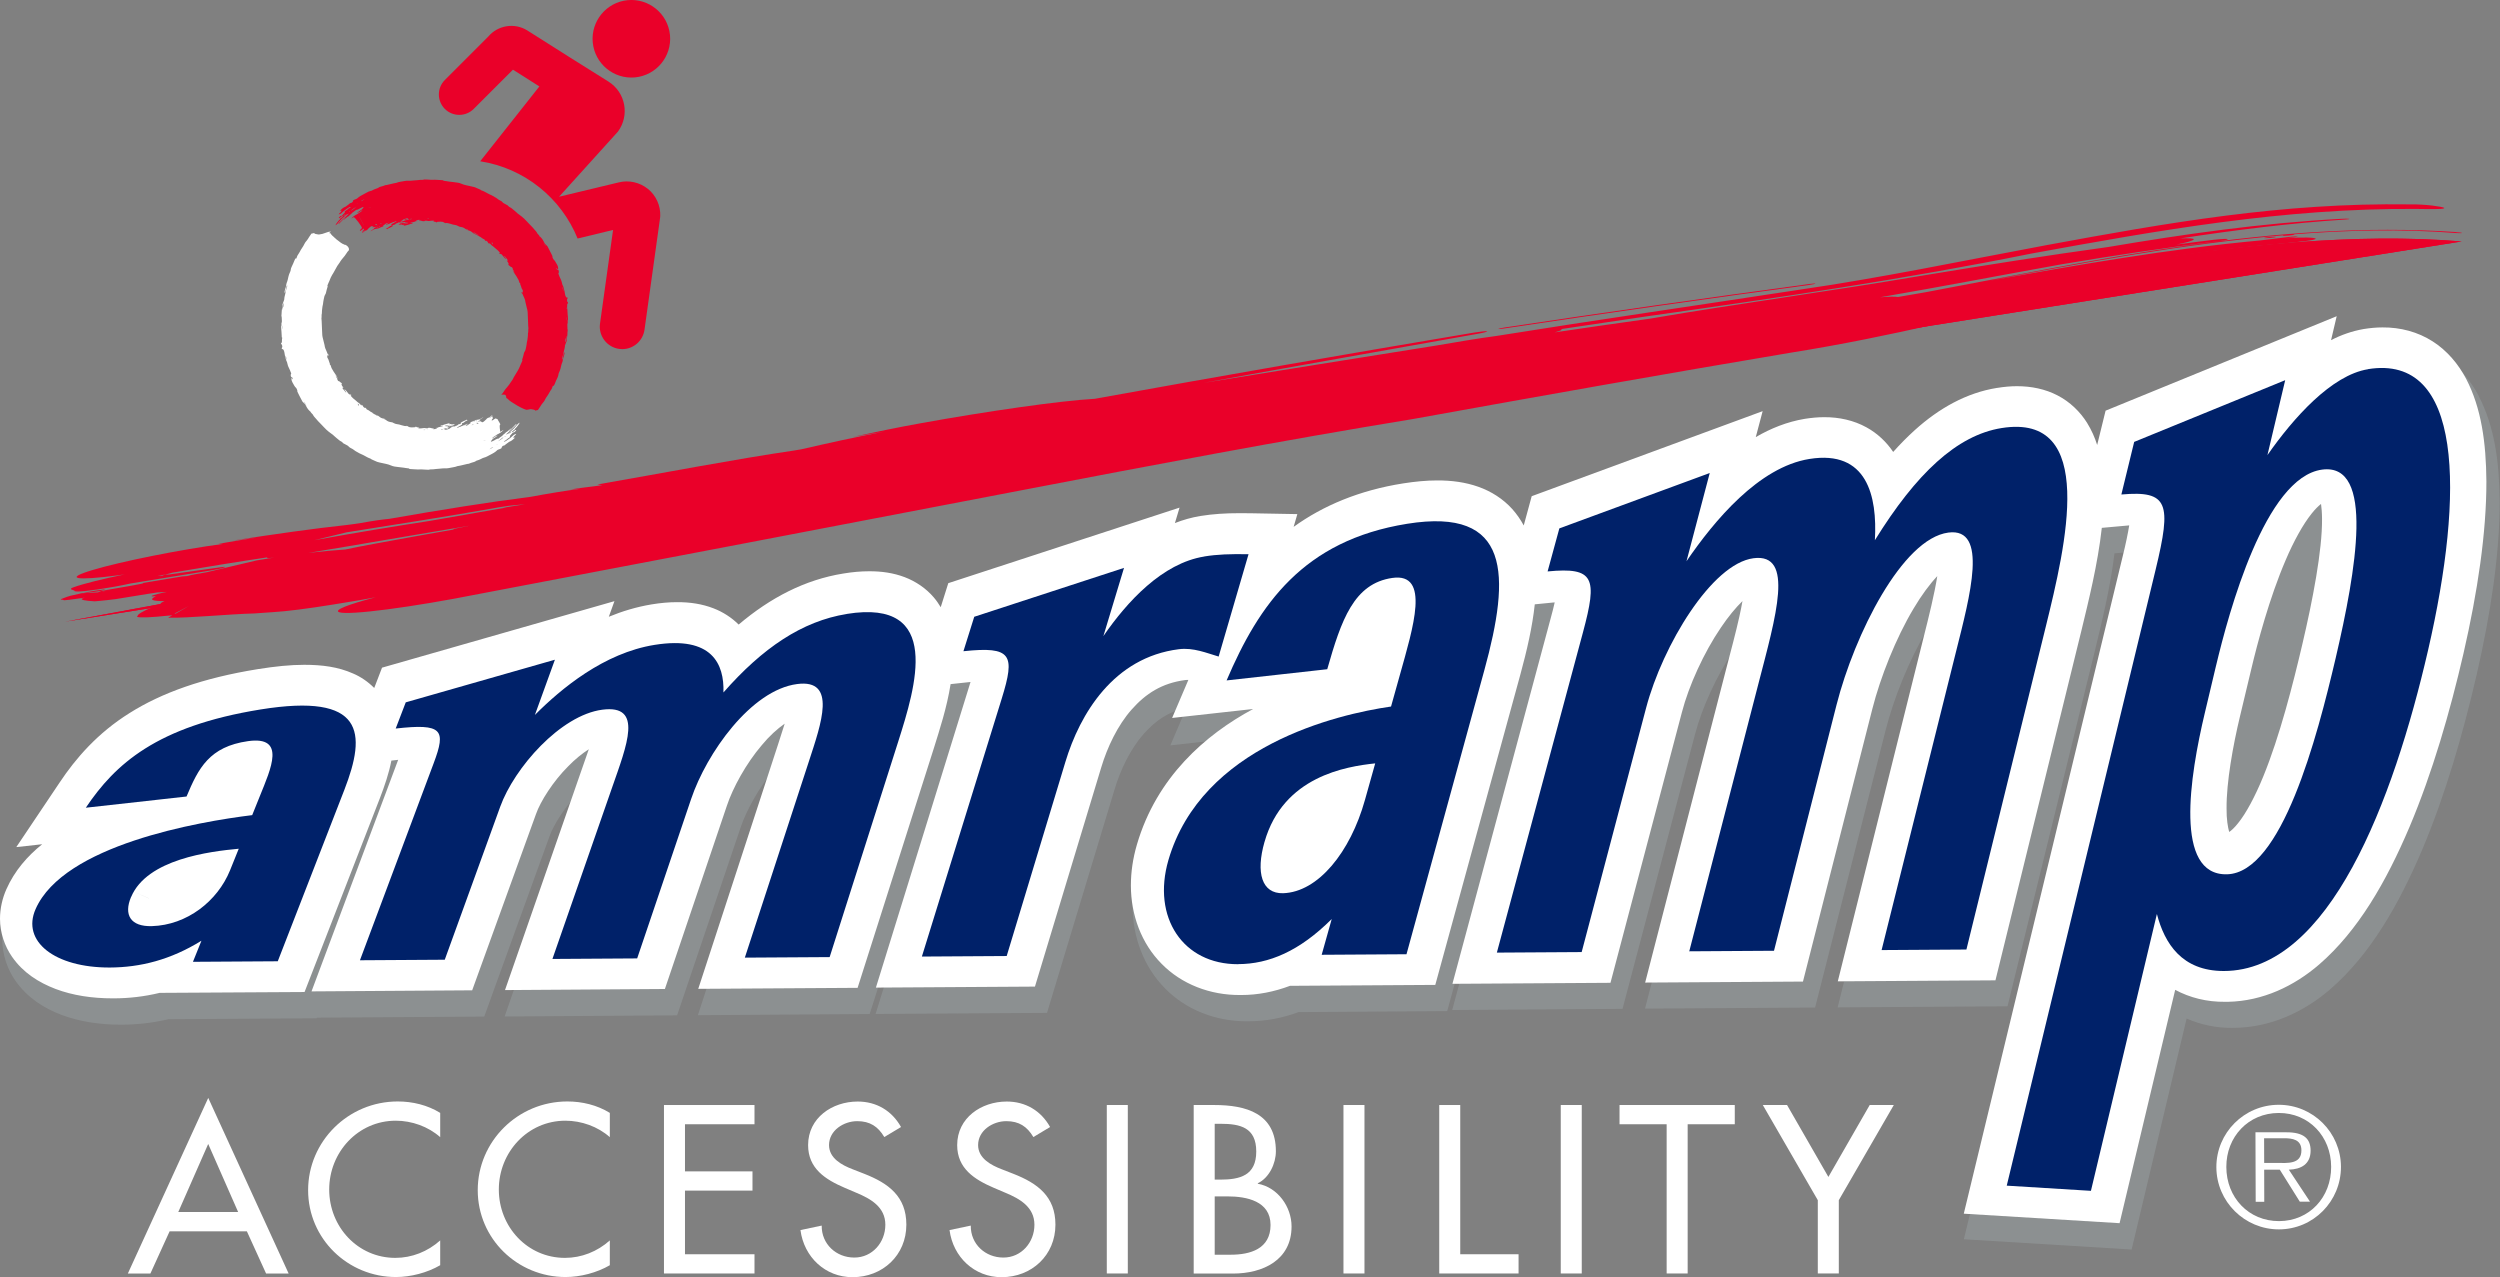 <?xml version="1.0" encoding="UTF-8"?>
<svg xmlns="http://www.w3.org/2000/svg" id="Layer_2" viewBox="0 0 323.66 165.34">
  <rect x="0" y="0" width="323.66" height="165.34" fill="#808080" stroke="none"/>
  <defs>
    <style>
      .cls-1 {
        fill: #002169;
      }

      .cls-2 {
        fill: #ea0029;
      }

      .cls-3 {
        fill: #8c9091;
      }

      .cls-4 {
        fill: #fff;
      }
    </style>
  </defs>
  <g id="Layer_1-2" data-name="Layer_1">
    <g>
      <path class="cls-4" d="M21.96,159.41l-2.49,5.47h-2.92l10.41-22.74,10.41,22.74h-2.92l-2.49-5.47h-10.01ZM26.96,148.09l-3.88,8.82h7.75l-3.88-8.82Z"></path>
      <path class="cls-4" d="M57,147.23c-1.56-1.39-3.7-2.14-5.76-2.14-4.89,0-8.62,4.08-8.62,8.91s3.7,8.85,8.56,8.85c2.14,0,4.19-.81,5.81-2.26v3.21c-1.68.98-3.82,1.53-5.73,1.53-6.22,0-11.37-4.95-11.37-11.25s5.18-11.48,11.6-11.48c1.91,0,3.85.46,5.5,1.48v3.15Z"></path>
      <path class="cls-4" d="M78.96,147.23c-1.56-1.39-3.7-2.14-5.76-2.14-4.89,0-8.62,4.08-8.62,8.91s3.7,8.85,8.56,8.85c2.14,0,4.19-.81,5.81-2.26v3.21c-1.68.98-3.82,1.53-5.73,1.53-6.22,0-11.37-4.95-11.37-11.25s5.18-11.48,11.6-11.48c1.91,0,3.85.46,5.5,1.48v3.15Z"></path>
      <path class="cls-4" d="M85.96,143.06h11.72v2.49h-9v6.1h8.74v2.49h-8.74v8.24h9v2.49h-11.72v-21.81Z"></path>
      <path class="cls-4" d="M114.48,147.2c-.81-1.36-1.85-2.05-3.5-2.05-1.74,0-3.65,1.19-3.65,3.1,0,1.71,1.68,2.6,3.04,3.12l1.56.61c3.1,1.22,5.41,2.92,5.41,6.57,0,3.96-3.07,6.8-6.97,6.8-3.53,0-6.28-2.6-6.74-6.1l2.75-.58c-.03,2.4,1.88,4.14,4.22,4.14s4.02-1.97,4.02-4.25-1.88-3.36-3.76-4.14l-1.5-.64c-2.49-1.07-4.74-2.49-4.74-5.53,0-3.53,3.12-5.64,6.42-5.64,2.43,0,4.43,1.19,5.61,3.3l-2.17,1.3Z"></path>
      <path class="cls-4" d="M133.78,147.2c-.81-1.36-1.85-2.05-3.5-2.05-1.74,0-3.65,1.19-3.65,3.1,0,1.71,1.68,2.6,3.04,3.12l1.56.61c3.1,1.22,5.41,2.92,5.41,6.57,0,3.96-3.07,6.8-6.97,6.8-3.53,0-6.28-2.6-6.74-6.1l2.75-.58c-.03,2.4,1.88,4.14,4.22,4.14s4.02-1.97,4.02-4.25-1.88-3.36-3.76-4.14l-1.5-.64c-2.49-1.07-4.74-2.49-4.74-5.53,0-3.53,3.12-5.64,6.42-5.64,2.43,0,4.43,1.19,5.61,3.3l-2.17,1.3Z"></path>
      <path class="cls-4" d="M146.01,164.87h-2.72v-21.81h2.72v21.81Z"></path>
      <path class="cls-4" d="M154.54,143.06h2.66c4.11,0,7.98,1.07,7.98,5.99,0,1.59-.87,3.44-2.34,4.14v.06c2.57.46,4.37,2.98,4.37,5.53,0,4.37-3.73,6.1-7.58,6.1h-5.09v-21.81ZM157.26,152.72h.69c2.57,0,4.69-.52,4.69-3.64s-2.08-3.59-4.63-3.59h-.75v7.23ZM157.26,162.44h2.08c2.52,0,5.15-.75,5.15-3.85s-3.12-3.7-5.55-3.7h-1.68v7.55Z"></path>
      <path class="cls-4" d="M176.65,164.87h-2.72v-21.81h2.72v21.81Z"></path>
      <path class="cls-4" d="M189.05,162.38h7.55v2.49h-10.27v-21.81h2.72v19.32Z"></path>
      <path class="cls-4" d="M204.78,164.87h-2.72v-21.81h2.72v21.81Z"></path>
      <path class="cls-4" d="M218.49,164.87h-2.72v-19.32h-6.1v-2.49h14.92v2.49h-6.1v19.32Z"></path>
      <path class="cls-4" d="M228.24,143.06h3.12l5.35,9.31,5.35-9.31h3.12l-7.12,12.32v9.49h-2.72v-9.49l-7.12-12.32Z"></path>
      <path class="cls-3" d="M320.93,51.29c-1.05-1.98-2.57-3.84-4.61-5.13-2.03-1.3-4.46-1.94-6.88-1.92-.85,0-1.7.08-2.56.22h0c-1.07.19-2.06.48-3,.85l.08-.34-7.97,1.38c-.57.1-1.14.2-1.71.3l-.57.1-15.45,6.31c-1.52,5.54-2.72,9.68-2.72,9.68l-25.11,1.26-205.44,31.44L2.53,115.03c-.51.74-.96,1.54-1.35,2.4-.56,1.26-.9,2.69-.89,4.15,0,1.96.66,3.89,1.69,5.37,1.57,2.24,3.71,3.58,6.01,4.45,2.31.86,4.88,1.26,7.66,1.26,2.02,0,4.09-.22,6.15-.71l19.19-.12.03-.08,21.67-.14,8.44-23.31c.51-1.49,2.12-4.05,4.01-5.91.18-.19.36-.37.55-.54-.04.11-.08.23-.12.34l-10.24,29.41,22.33-.15,8.2-24.26c.72-2.18,2.41-5.28,4.36-7.57.27-.34.55-.65.83-.94-.01.04-.02.07-.04.11l-10.66,32.64,22.24-.15,10.06-31.61c.66-2.17,1.56-4.83,2.08-7.77l.85-.09-12.22,39.46,22.19-.14,8.74-28.91c.76-2.55,2.06-5.26,3.77-7.2,1.54-1.73,3.22-2.9,5.55-3.41l-2.09,4.89,8.26-.92c-2,1.33-3.95,2.9-5.73,4.77-2.86,3-5.28,6.82-6.61,11.41-.54,1.84-.81,3.7-.81,5.52,0,4,1.44,7.89,4.19,10.67,2.73,2.8,6.63,4.31,10.73,4.27.02,0,.03,0,.05,0,2.18,0,4.37-.39,6.52-1.19l19.24-.13,11.16-40.69c.81-3,1.49-5.86,1.84-8.64l.9-.09c-.08.3-.16.61-.25.94l-13,48.34,22.05-.15,9.4-35.6c.86-3.3,2.79-7.57,4.95-10.74.26-.39.53-.76.8-1.12-.43,1.81-.97,3.84-1.52,5.97l-10.72,41.46,22.02-.14,9.12-35.86c1.01-4,3-9.04,5.25-12.8.35-.6.72-1.16,1.07-1.68-.35,1.57-.78,3.26-1.2,4.92l-11.32,45.4,21.99-.14,11.26-45.82c.88-3.66,2.03-8.2,2.59-12.82l1.94-.17c-.16.82-.37,1.81-.65,2.94l-20.79,86.03,21.72,1.33,7.12-29.91c1.79.8,3.83,1.24,5.94,1.21.02,0,.04,0,.05,0h0c4.84,0,9.21-2.06,12.64-5.03,5.17-4.49,8.84-10.92,11.88-18.06,3.01-7.14,5.29-15.06,7.03-22.59,1.85-8.05,3-15.76,2.99-22.49-.05-5.07-.64-9.64-2.73-13.65Z"></path>
      <g>
        <path class="cls-4" d="M14.59,124.59c-7.13.02-11.44-3.39-9.6-7.56,3.65-8.28,21.02-11.29,28.02-12.15l.99-2.45c1.44-3.57,3.41-7.81-1.52-7.11-5,.71-6.43,3.49-7.96,7.16l-13.03,1.44c3.78-5.64,9.17-10.54,22.6-12.71,13.44-2.16,13.73,2.97,10.83,10.4l-8.62,22.17-10.96.07,1.1-2.73c-4.01,2.47-7.89,3.45-11.87,3.46ZM17.34,115.46c-.97,2.32-.06,3.86,2.68,3.78,4.53-.13,8.49-3.23,10.11-7.21l1.13-2.8c-3.75.35-11.86,1.33-13.92,6.23Z"></path>
        <path class="cls-4" d="M109.92,78.85c12.46-2.01,8.87,9.49,6.64,16.51l-8.87,27.88-10.97.07,8.31-25.44c1.56-4.79,3.67-10.64-1.54-9.95-5.97.79-11.72,8.97-13.71,14.86l-6.98,20.63-10.97.07,7.69-22.1c1.94-5.57,4.11-10.84-1.24-10.14-5.41.71-11.38,7.52-13.2,12.55l-7.17,19.79-10.97.07,9.54-25.49c1.63-4.33,1.14-5.15-4.91-4.48l1.29-3.38,19.29-5.52-2.59,7.14c3.41-3.42,8.93-8.01,15.48-9.07,7.45-1.2,9.03,2.49,8.91,6.15,5.05-5.75,10.16-9.22,15.94-10.15Z"></path>
        <path class="cls-4" d="M156.15,71.41c1.67-.27,3.34-.33,5.72-.29l-3.88,13.24c-1.54-.45-3.26-1.19-5.13-.95-8.46,1.06-12.81,8.38-14.68,14.57l-7.59,25.11-10.97.07,10.33-33.37c1.76-5.68,1.3-6.78-4.95-6.12l1.4-4.46,19.37-6.33-2.67,8.82c3.08-4.47,7.62-9.42,13.05-10.29Z"></path>
        <path class="cls-4" d="M160.52,124.15c-7.13.02-11.17-6.05-9.01-13.47,4.3-14.73,21.78-18.85,28.79-19.85l1.15-4.15c1.69-6.04,3.96-13.19-.97-12.49-5.01.7-6.63,5.47-8.43,11.81l-13.03,1.44c4.21-9.85,9.93-18.1,23.36-20.26,13.43-2.16,13.36,6.6,9.98,18.93l-10.07,36.75-10.97.07,1.29-4.62c-4.18,4.17-8.14,5.82-12.11,5.84ZM163.94,108.33c-1.15,4.01-.35,6.72,2.4,6.64,4.53-.13,8.71-5.3,10.59-12.06l1.32-4.74c-3.76.39-11.89,1.67-14.32,10.16Z"></path>
        <path class="cls-4" d="M259.26,54.82c12.46-2,8.3,15.2,5.72,25.71l-10.25,41.74-10.97.07,9.62-38.57c1.82-7.26,4.22-16.11-.98-15.42-5.97.78-12.14,13.17-14.45,22.26l-8.1,31.82-10.96.07,8.94-34.6c2.26-8.72,4.72-16.94-.62-16.24-5.42.71-11.76,11.3-13.88,19.33l-8.35,31.61-10.97.07,11.14-41.43c1.9-7.05,1.47-8.45-4.57-7.87l1.51-5.56,19.46-7.16-3.01,11.41c3.59-5.26,9.35-12.18,15.9-13.23,7.45-1.2,8.8,4.77,8.47,10.51,5.33-8.61,10.6-13.58,16.38-14.51Z"></path>
        <path class="cls-4" d="M306.67,47.19c12.25-1.97,12.5,15.85,7.77,36.34-4.51,19.53-12.79,41.49-26.42,41.49-5.41,0-7.65-3.55-8.66-7.37l-8.53,35.81-10.9-.67,19.26-79.7c2.07-8.55,1.67-10.24-4.44-9.7l1.66-6.8,19.53-7.98-2.31,9.69c3.36-4.8,8.29-10.35,13.03-11.12ZM287.02,85.53l-1.47,6.15c-1.94,8.14-3.99,21.03,2.88,20.84,7.07-.19,11.64-17.66,14.06-27.99,2.63-11.27,5.11-25.29-1.77-24.36-7.36.99-12.06,18.44-13.71,25.35Z"></path>
      </g>
      <path class="cls-4" d="M258.54,50.22c-3.94.63-7.51,2.63-10.66,5.48-.95.86-1.87,1.79-2.78,2.81-.84-1.25-2.02-2.4-3.47-3.19-1.63-.9-3.53-1.32-5.46-1.31-.82,0-1.64.08-2.49.21-2.34.39-4.45,1.25-6.37,2.37l.89-3.36-29.9,11.01-1.03,3.79c-.4-.74-.89-1.46-1.49-2.13-1.18-1.31-2.72-2.29-4.39-2.88-1.67-.59-3.45-.83-5.35-.82-1.37,0-2.82.14-4.36.38-5.67.89-10.39,2.88-14.2,5.63l.48-1.65-6.01-.11c-.52,0-1.01-.01-1.49-.01-1.81,0-3.41.1-5.03.36h0c-1.17.19-2.28.51-3.32.92l.6-2-29.94,9.78-.98,3.11c-.26-.43-.55-.86-.9-1.27-.99-1.16-2.32-2.07-3.77-2.62-1.46-.55-3-.77-4.62-.76-1.06,0-2.15.1-3.3.29h0c-5.01.8-9.48,3.15-13.57,6.61-.9-.9-2.03-1.63-3.25-2.1-1.47-.57-3.05-.81-4.74-.8-1.05,0-2.14.1-3.29.29-1.97.33-3.81.89-5.53,1.6l.73-2.02-30.09,8.61-1.01,2.63c-.79-.8-1.74-1.45-2.73-1.87-1.94-.86-3.99-1.13-6.33-1.13-1.79,0-3.76.2-6.01.56-7.14,1.15-12.47,3.08-16.61,5.69-4.14,2.59-6.95,5.84-9.05,8.99l-5.61,8.36,3.35-.37c-1.9,1.53-3.56,3.41-4.64,5.84C.31,116.29,0,117.61,0,118.95c0,1.8.61,3.56,1.56,4.92,1.44,2.07,3.45,3.33,5.65,4.17,2.21.83,4.69,1.21,7.39,1.21h.12c1.96,0,3.96-.23,5.95-.71l18.76-.11,9.75-25.09c.62-1.62,1.17-3.21,1.49-4.87l.88-.1-11.22,29.98,20.8-.14,8.26-22.81c.57-1.64,2.22-4.25,4.18-6.2.86-.89,1.79-1.64,2.66-2.2-.29.86-.63,1.81-.98,2.81l-9.87,28.37,20.7-.14,8.03-23.74c.76-2.29,2.48-5.45,4.51-7.82.97-1.18,2.02-2.13,2.97-2.79-.26.85-.56,1.78-.87,2.72l-10.32,31.61,20.63-.13,9.89-31.08c.71-2.3,1.66-5.15,2.15-8.24l2.42-.26c.05,0,.11-.01.16-.02-.01.03-.02.07-.03.1l-12.22,39.47,20.59-.13,8.58-28.37c.79-2.63,2.12-5.44,3.93-7.49,1.83-2.07,3.92-3.43,6.96-3.83.05,0,.1-.01.18-.01.06,0,.13,0,.21,0l-2.1,4.92,10.49-1.16c-6.22,3.34-12.51,8.86-15.05,17.56-.52,1.77-.78,3.55-.78,5.29,0,3.82,1.37,7.51,3.97,10.13,2.58,2.64,6.27,4.08,10.2,4.05h.14c2.11,0,4.22-.41,6.29-1.19l18.81-.12,11-40.13c.87-3.2,1.57-6.23,1.88-9.14l2.33-.23c.08,0,.17-.02.25-.02-.13.58-.3,1.26-.51,2.02l-12.73,47.36,20.46-.13,9.25-35.03c.88-3.4,2.84-7.73,5.06-10.98.93-1.38,1.91-2.57,2.78-3.41-.11.63-.25,1.31-.41,2.04-.45,2.03-1.09,4.4-1.73,6.86l-10.46,40.49,20.43-.13,8.98-35.29c1.03-4.07,3.04-9.16,5.34-13,1.02-1.72,2.11-3.19,3.07-4.2-.35,2.24-1.09,5.25-1.8,8.04l-11.08,44.42,20.41-.13,11.12-45.24c.92-3.82,2.12-8.58,2.65-13.34l3.11-.28c.16-.01.3-.03.44-.04-.16.97-.43,2.34-.84,3.98l-20.58,85.13,20.17,1.23,7.2-30.21c1.87,1.01,4.09,1.58,6.46,1.55h.34s.03,0,.03,0c4.5-.09,8.57-2.03,11.83-4.85,5.03-4.36,8.66-10.69,11.67-17.77,2.99-7.08,5.26-14.96,6.99-22.46,1.84-8.01,2.98-15.67,2.97-22.31-.04-5-.64-9.46-2.63-13.28-1-1.89-2.44-3.63-4.34-4.84-1.9-1.22-4.18-1.82-6.48-1.8-.81,0-1.63.08-2.44.21h0c-1.53.27-2.93.77-4.22,1.44l.73-3.1-29.92,12.23-1.09,4.44c-.31-.98-.73-1.93-1.31-2.87-.88-1.41-2.2-2.71-3.81-3.54-1.61-.84-3.42-1.2-5.26-1.2-.84,0-1.68.08-2.55.22M19.26,116.3l-1.93-.85,1.93.84h0ZM299.25,66.52c.47-.6.9-1.01,1.24-1.28.07.51.13,1.18.13,1.94.04,4.04-1.21,10.53-2.56,16.27-1.19,5.08-2.91,11.86-5.05,17.08-1.06,2.6-2.24,4.79-3.26,6.04-.47.6-.89.97-1.15,1.14-.17-.58-.36-1.68-.34-3.04-.03-3.4.84-8.19,1.73-11.9l1.47-6.15h0c.79-3.34,2.35-9.23,4.46-14.13,1.04-2.44,2.24-4.61,3.34-5.98Z"></path>
      <path class="cls-1" d="M14.21,125.26c-7.13.02-11.45-3.39-9.6-7.57,3.65-8.29,21.04-11.3,28.04-12.16l.99-2.46c1.44-3.57,3.42-7.81-1.52-7.12-5.01.71-6.43,3.49-7.97,7.17l-13.04,1.45c3.79-5.64,9.17-10.55,22.62-12.72,13.45-2.17,13.74,2.97,10.85,10.41l-8.62,22.19-10.98.07,1.1-2.73c-4.01,2.48-7.9,3.45-11.88,3.47ZM16.97,116.12c-.98,2.32-.07,3.86,2.69,3.78,4.54-.13,8.5-3.23,10.12-7.22l1.13-2.8c-3.76.35-11.87,1.34-13.93,6.24Z"></path>
      <path class="cls-1" d="M109.64,79.48c12.47-2.01,8.88,9.49,6.65,16.52l-8.88,27.91-10.98.07,8.31-25.46c1.56-4.79,3.67-10.65-1.54-9.96-5.98.78-11.73,8.97-13.72,14.87l-6.99,20.65-10.97.07,7.7-22.12c1.94-5.58,4.11-10.85-1.24-10.15-5.42.71-11.4,7.53-13.22,12.56l-7.18,19.81-10.98.07,9.55-25.52c1.63-4.34,1.14-5.16-4.92-4.48l1.3-3.39,19.31-5.52-2.59,7.15c3.41-3.42,8.94-8.02,15.49-9.07,7.46-1.2,9.04,2.49,8.92,6.16,5.06-5.76,10.18-9.23,15.96-10.16Z"></path>
      <path class="cls-1" d="M155.92,72.04c1.66-.27,3.34-.33,5.72-.29l-3.87,13.25c-1.54-.45-3.27-1.19-5.15-.95-8.46,1.06-12.82,8.39-14.69,14.59l-7.6,25.13-10.98.07,10.34-33.4c1.76-5.69,1.31-6.79-4.96-6.13l1.4-4.46,19.39-6.33-2.67,8.83c3.08-4.47,7.63-9.43,13.06-10.3Z"></path>
      <path class="cls-1" d="M160.29,124.83c-7.14.02-11.18-6.06-9.02-13.49,4.31-14.74,21.8-18.86,28.82-19.87l1.16-4.15c1.69-6.05,3.96-13.2-.98-12.5-5.01.71-6.63,5.48-8.44,11.82l-13.03,1.45c4.21-9.86,9.93-18.12,23.38-20.28,13.45-2.16,13.38,6.61,9.99,18.95l-10.08,36.78-10.98.07,1.3-4.63c-4.18,4.17-8.14,5.83-12.12,5.84ZM163.71,108.99c-1.15,4.02-.35,6.72,2.4,6.65,4.54-.14,8.71-5.31,10.6-12.07l1.33-4.74c-3.77.4-11.91,1.68-14.33,10.17Z"></path>
      <path class="cls-1" d="M259.12,55.42c12.47-2.01,8.31,15.22,5.73,25.73l-10.27,41.78-10.98.07,9.63-38.61c1.82-7.26,4.23-16.13-.99-15.44-5.97.79-12.15,13.19-14.47,22.29l-8.1,31.85-10.97.07,8.95-34.63c2.26-8.73,4.72-16.96-.63-16.26-5.42.71-11.77,11.31-13.9,19.35l-8.35,31.64-10.98.07,11.15-41.47c1.9-7.06,1.47-8.46-4.58-7.88l1.52-5.57,19.47-7.17-3.01,11.42c3.6-5.26,9.36-12.19,15.91-13.24,7.46-1.2,8.81,4.77,8.48,10.52,5.34-8.62,10.61-13.59,16.4-14.52Z"></path>
      <path class="cls-1" d="M306.57,47.79c12.27-1.98,12.51,15.86,7.78,36.38-4.51,19.54-12.8,41.53-26.45,41.54-5.42,0-7.66-3.55-8.66-7.38l-8.54,35.84-10.9-.67,19.28-79.77c2.07-8.56,1.67-10.25-4.44-9.71l1.66-6.81,19.55-7.99-2.3,9.7c3.36-4.81,8.3-10.36,13.03-11.12ZM286.9,86.17l-1.46,6.15c-1.94,8.15-4,21.05,2.88,20.87,7.08-.19,11.65-17.68,14.07-28.01,2.63-11.28,5.11-25.31-1.77-24.38-7.37,1-12.07,18.46-13.72,25.38Z"></path>
      <g>
        <path class="cls-2" d="M8.44,80.48c73.94-13.6,147.23-28.63,223.36-39.3,25.93-3.28,59.26-12.22,86.9-9.92"></path>
        <g>
          <path class="cls-2" d="M8.44,80.48c73.94-13.6,147.23-28.63,223.36-39.3,25.93-3.28,59.26-12.22,86.9-9.92"></path>
          <g>
            <path class="cls-2" d="M13.53,76.31c-.69.09-1.35.17-2.32.36-.23.06-.35.1-.4.12.36-.05.85-.1,1.35-.16.97-.11,1.45-.25,1.38-.31Z"></path>
            <path class="cls-2" d="M10.8,76.78c-.34.04-.56.06-.56.06l.38-.02c.1-.02.11-.02.11-.02l.07-.02Z"></path>
            <path class="cls-2" d="M194.69,42.53c13.12-1.98,26.31-3.85,39.52-5.64.44-.06.8-.13.82-.17.01-.03-.32-.01-.73.04-13.21,1.79-26.35,3.65-39.46,5.63-.45.07-.8.15-.85.19-.02.04.29.02.71-.05Z"></path>
            <path class="cls-2" d="M293.34,30.75c-.31.05-.3.09.03.08.28,0,.78-.05,1.09-.1.26-.04.25-.09-.03-.08-.33,0-.83.06-1.1.1Z"></path>
            <path class="cls-2" d="M21.29,74.47l.59-.15-.5.08c-.13.04-.26.08-.36.11.09-.01.18-.02.27-.04ZM317.94,30.04c-23.63-1.57-46.5,3.66-68.58,7.78l-3.64.63h0c-.41-.07-1.23-.05-2.34.04,7.86-1.35,15.65-2.86,23.51-4.27,6.56-1.1,13.14-2.12,19.77-2.92.96-.11,1.75-.25,1.76-.33.02-.07-.78-.04-1.79.07-1.63.18-3.25.42-4.88.63,1.32-.27,2.18-.51,2.26-.67.07-.15-.62-.18-1.76-.13,7.16-1.1,14.31-1.99,21.37-2.45.41-.02.64-.06.49-.09-.15-.02-.58-.03-.99,0-10.28.54-20.27,1.97-30.19,3.65-7.87,1.08-15.53,2.3-23.93,3.68-12.18,2.07-23.75,3.6-35.29,5.58-4.16.59-8.31,1.17-12.42,1.79.57-.16.9-.29.89-.37,0-.02-.05-.03-.1-.05,3.62-.54,7.26-1.08,10.95-1.63,17.25-2.44,33.63-4.85,49.95-8.15,16.35-2.99,32.77-5.92,49.91-5.78,2.19.04,3.79.04,3.53-.15-.24-.14-2.29-.47-4.47-.44-16.5-.23-31.22,2.36-47.07,5.29-11.29,2.11-21.11,4.19-32.32,5.82-13.38,2.05-25.75,3.83-38.8,5.92-1.29.18-2.57.36-3.87.58l-3.91.66c-10.21,1.64-20.22,3.22-30.18,4.84,11.87-2.16,23.74-4.25,35.43-6.34.84-.14,1.39-.29,1.29-.34-.16-.04-.92.04-1.76.18-16.33,2.75-32.7,5.6-49.02,8.56-4.55.25-14.04,1.63-22.46,3.15-3.11.56-5.98,1.16-8.86,1.78l4.05-.68c-4,.76-7.38,1.52-10.73,2.29l-.9.15c-7.89,1.16-17.01,2.93-25.49,4.4l.62.09c-1.57.24-2.51.29-4.23.58l1.43-.12-.1.02c-1.85.24-4.06.6-6.36,1.03-5.26.66-11.64,1.68-18.31,2.85-.87.08-2.17.26-3.68.54-.64.09-1.39.22-1.86.26-4.19.45-9.28,1.17-14.88,2.04,1.08-.14,2.21-.28,3.3-.42-1.62.25-3.21.49-5.01.82.2,0,.44,0,.64,0-5.59.75-13.16,2.26-16.9,3.38-3.76,1.12-2.3,1.43,3.29.69l.81-.11c-2.82.59-5.26,1.18-6.61,1.67-.72.27-.04.31.15.43-.18.26,2.08.04,5.05-.49.81-.14,1.56-.3,2.26-.45,3.43-.55,6.94-1.14,10.29-1.67.66-.1,1.46-.27,1.79-.39.29-.1,0-.11-.69,0-2.41.35-4.75.67-7.07.99l-.58.15c.08-.04.19-.07.3-.11-.21.03-.42.06-.63.09.16-.04.31-.08.46-.12l.53-.08c.29-.08.62-.17,1-.26,4.16-.7,8.27-1.38,12.16-1.96.23-.03-.13.13.29.09l.66-.07c-.7.11-1.44.23-2.23.36-2.94.69-4.05.95-4.82,1.14h-.01s0,0-.23.06c-.36.08-.67.16-1.11.26h0s-.28.07-.28.07l-1.33.23c-.5.09-.98.19-1.22.27-.18,0-.37.02-.61.04q-2.55.43-5.16.86s0,.03.1.04c-.1.02-.97.21-1.98.38q-.97.18-3.42.59l1.19-.12-1.04.12.29.06-.5-.04-.42.18s0,0-2.09.11c-.16.03-.53.12-1.48.33,0,0-.26.07-.45.14t-.8.3s-.01.04.07.06q.26,0,.34.08s.29-.01.7-.06c.39-.05.5-.07,1.96-.27l-.34.12q-.24.24,1.65.35s1.03-.07,2.69-.28q1.91-.31,4.12-.67s.48-.07,1.31-.2c.63-.04.77-.05,1.24-.07h0c-.42.08-.82.17-1.17.26-.98.25-1.09.38-.25.3-1.04.49-.33.64,1.1.63-.4.17-.57.31-.5.41-1.57.55-2.53,1-2.9,1.36l-.15.28c.51.12,1.91.06,3.95-.16l.62-.05-.54.31c2.68.06,7.88-.47,11.14-.55l2.43-.17c1.77-.1,4.54-.46,7.76-.98l3.4-.56,2.14-.39c-3.56.93-5.47,1.67-4.73,1.94,1.26.43,9.39-.63,18.13-2.37,23.39-4.45,45.95-8.75,69.8-13.34,17.67-3.39,33.69-6.45,51.08-9.3,16.59-3,32.57-5.84,48.79-8.57,13.8-2.2,24.12-5.05,36.04-7.61.35-.07.37-.12.18-.11-.29.02-.77.1-1.09.17-9.5,1.86-19.05,3.9-28.94,5.57-9.87,1.55-19.77,3.11-30.06,4.74-2.35.36-4.67.72-6.96,1.08-.25.03-.53.07-.84.11l-6.28.9,2.18-.35c1.45-.22,2.67-.5,2.75-.63,0-.04-.22-.06-.56-.04,5.32-.97,10.53-1.9,15.72-2.85,1.55-.25,2.98-.5,4.2-.74,6.06-.78,12.1-1.63,18.21-2.38l1.53-.19c2.01-.29,3.94-.65,4.88-.93.3-.09.48-.16.56-.22,13.84-2.5,27.67-5.43,40.63-7.54.66-.11,1-.2.89-.24.25-.02.57-.06.86-.11,1.54-.28,3.28-.52,5.11-.78.4-.06.61-.12.42-.12-.19,0-.65.03-1,.08-1.87.28-3.7.51-5.37.83-.18.03-.3.07-.33.09-.38.02-.97.08-1.55.17-13.44,1.96-26.3,4.86-39.94,7.17,6.64-1.28,13.4-2.65,20.51-4.04,8.57-1.67,16.45-3.22,25.16-4.33.45-.05.76-.12.7-.14-.06-.02-.44,0-.88.05-17.88,2.23-33.17,6.41-51.74,9.19l-2.19.29c5.71-1.05,11.25-2.25,16.76-3.48,16.9-3.06,33.65-6.43,50.46-7.56.82-.06,1.48-.12,1.46-.18-.02-.06-.72-.1-1.55-.03-9.55.43-19.13,1.57-28.67,3.05l1.99-.4,1.98-.33c6.14-.94,12.3-1.77,18.51-2.31,2.31-.23,4.23-.41,4.35-.62.03-.16-1.72-.24-3.96-.05l1.08-.13c.37-.03.62-.08.52-.1-.15-.02-.62-.01-.97.03-1.31.16-2.59.31-3.87.47-11.83,1.09-23.53,3.15-35.19,5.24,12.52-2.39,25.26-4.8,38.31-5.92-.26.04-.29.08.04.08.28,0,.83-.06,1.1-.1.31-.05.25-.08-.03-.08h-.03c7-.56,14.08-.74,21.17-.18.41.03.77.02.77-.01,0-.03-.38-.08-.85-.11ZM18,76.34c.22-.03.4-.04.68-.05l-.68.05ZM22.75,79.44h-.17s1.88-.99,1.88-.99l-1.71.99ZM33.44,74.67c-.26.01-.57.02-.97.04,0,0,.41-.02.98-.04h-.01ZM59.58,68.3c-.41.09-1.22.23-.77.24-3.37.59-6.79,1.2-10.29,1.85-1.3.24-2.59.49-3.81.75-1.41.1-2.9.22-4.8.44,3.16-.5,6.74-1.13,10.05-1.69,3.67-.62,7.28-1.23,10.87-1.84l-1.26.26ZM67.68,65.33l-2.58.41.48-.04c-3.3.58-6.61,1.16-9.89,1.73-4.76.73-9.86,1.58-15.01,2.51,1.48-.35,2.88-.69,4.18-1.02,6.58-1.06,12.9-2.02,19.77-3.25l1.35-.2,1.97-.19-.28.05Z"></path>
          </g>
        </g>
      </g>
      <path class="cls-4" d="M286.94,151.1c-.01-4.43,3.59-8.06,8.06-8.07,4.45-.01,8.05,3.59,8.07,8.02.01,4.47-3.57,8.1-8.02,8.11s-8.1-3.59-8.11-8.06ZM301.8,151.05c-.01-3.91-2.87-6.97-6.79-6.96-3.93.01-6.8,3.09-6.78,7,.01,3.95,2.89,7.01,6.83,7,3.92-.01,6.76-3.09,6.74-7.04ZM299.06,155.57h-1.32s-2.59-4.14-2.59-4.14h-2.02s.01,4.16.01,4.16h-1.11s-.03-9-.03-9h3.94c2.38-.02,3.19.87,3.2,2.36,0,1.77-1.23,2.43-2.82,2.48l2.74,4.14ZM294.81,150.56c1.28,0,3.15.21,3.14-1.63,0-1.4-1.15-1.57-2.26-1.57h-2.57s.01,3.2.01,3.2h1.68Z"></path>
      <g>
        <path class="cls-2" d="M82.22,10.02c2.76-.27,4.78-2.72,4.52-5.48-.27-2.76-2.72-4.78-5.48-4.52-2.76.27-4.78,2.72-4.52,5.48.27,2.76,2.72,4.78,5.48,4.52Z"></path>
        <path class="cls-2" d="M83.87,24.45c-1.05-.85-2.47-1.16-3.75-.84l-7.74,1.86,7.62-8.43c1.55-2.11.99-5.09-1.23-6.48l-5.17-3.24-5.32-3.37c-1.65-1.04-3.82-.69-5.06.78l-5.63,5.63c-1.03,1.03-1.03,2.7,0,3.74,1.03,1.03,2.71,1.03,3.74,0l5.08-5.08,3.42,2.17-7.66,9.69c5.74.89,10.49,4.77,12.61,10l4.59-1.11-1.69,12.12c-.22,1.59.89,3.06,2.48,3.28.14.02.27.03.4.03,1.43,0,2.67-1.05,2.88-2.51l2.01-14.43.03-.29c.05-1.35-.55-2.67-1.6-3.52Z"></path>
      </g>
      <path class="cls-2" d="M65.46,51.18c.05.09.11.23.08.34l.23.15c.15.28,2.18,1.47,2.46,1.38,0,0,.01,0,.02,0,.28-.06.49-.08.49-.08q.49.06.54.16l-.02.04c.24-.06.26-.07.33-.08.03,0,.03,0,.05,0,.11-.15.21-.3.3-.45.11-.19.22-.35.35-.5.07-.08.14-.16.19-.25.12-.25.26-.49.44-.73.07-.09.13-.21.19-.32.04-.08.09-.16.13-.22.07-.09.13-.18.18-.27.02-.05.05-.09.06-.14.02-.05.03-.1.05-.15.01-.04.03-.08.06-.13.02.01.03.03.06.03.04,0,.11-.1.16-.24.05-.15.11-.28.17-.42.06-.14.13-.27.19-.4.07-.15.11-.27.12-.37,0-.09.04-.21.1-.34.09-.18.14-.34.19-.53.06-.25.1-.5.22-.77.01-.03.03-.1.04-.14.03-.26.1-.5.19-.76.05-.13.06-.33.05-.37-.02-.04-.08.09-.12.25-.05.15-.08.31-.11.46-.01.08-.03.17-.07.22-.02.04-.03.03-.03-.02,0-.07,0-.13.04-.24.05-.14.09-.29.13-.44.03-.15.06-.31.1-.46.05-.18.12-.44.12-.66l.18-.48s.02-.05.03-.08c0-.03.02-.08.02-.09,0-.21.04-.4.07-.59.01-.08.02-.18.02-.25,0-.12,0-.22.02-.34.02-.09.02-.21,0-.25-.03-.05-.02-.15-.02-.28,0-.22-.03-.41,0-.65,0-.03,0-.09-.01-.13,0-.08,0-.15.01-.18.02-.02.03.05.03.13,0,.16,0,.32.04.48,0-.19,0-.3,0-.41,0-.11,0-.22,0-.33-.01-.18-.01-.38-.04-.55-.02-.17-.03-.33-.03-.5,0-.13-.01-.26-.04-.37,0,0,0-.02,0-.03,0-.33,0-.59.1-.53.02.01.03-.02.01-.12-.02-.1-.03-.09-.04-.06-.03.06-.06-.1-.08-.22-.02-.13,0-.14.02-.17,0-.02.02-.03.03-.05.01-.02.02-.05,0-.13-.02-.06-.03-.1-.04-.07-.03.11-.09.03-.15-.04-.04-.06-.12-.26-.13-.39-.01-.13-.03-.25-.06-.36-.03-.11-.06-.22-.09-.34-.03-.17-.08-.29-.12-.36-.05-.08-.08-.18-.11-.33-.04-.21-.1-.36-.17-.51-.11-.23-.18-.37-.31-.75.04-.02.07-.07.07-.2,0-.13,0-.13-.11-.31,0-.09.02-.1.02-.16,0-.11-.03-.27-.12-.43-.07-.13-.15-.27-.23-.4-.08-.13-.15-.23-.21-.27-.04-.03-.09-.13-.14-.23-.05-.1-.05-.14-.04-.16.02-.05-.03-.16-.11-.31-.07-.13-.13-.26-.2-.39-.07-.13-.14-.26-.2-.39-.15-.3-.15-.3-.3-.43-.1-.08-.2-.2-.26-.33-.08-.17-.17-.32-.26-.45-.1-.13-.2-.24-.31-.34-.08-.12-.16-.22-.25-.3-.12-.12-.1-.19-.21-.31,0,0-.02-.02-.02-.03-.16-.16-.31-.37-.48-.55-.12-.13-.25-.26-.38-.39-.13-.13-.25-.26-.37-.39-.22-.24-.4-.41-.61-.58-.12-.1-.25-.2-.37-.28-.1-.06-.21-.15-.29-.24-.18-.18-.39-.32-.58-.49-.1-.09-.2-.17-.3-.2-.07-.03-.14-.07-.19-.14-.06-.09-.15-.14-.24-.18-.06-.03-.13-.07-.2-.11-.2-.1-.27-.14-.37-.26-.07-.09-.13-.12-.24-.17-.06-.03-.13-.07-.2-.11-.07-.04-.13-.08-.17-.12-.11-.1-.22-.16-.35-.23-.25-.16-.51-.29-.75-.39-.06-.02-.13-.06-.19-.1-.13-.08-.26-.15-.39-.21-.13-.07-.27-.13-.41-.17,0,0-.03-.01-.03-.02-.12-.11-.35-.17-.51-.25-.23-.12-.4-.18-.6-.21-.27-.05-.54-.11-.86-.19-.2-.05-.42-.11-.59-.19-.16-.08-.32-.12-.49-.14-.18-.03-.36-.06-.51-.07-.18-.01-.38-.04-.59-.07-.1-.02-.2-.03-.31-.05-.1-.02-.2-.03-.3-.04-.08,0-.21-.03-.13-.05.05-.02-.04-.04-.11-.04-.1,0-.21-.01-.32-.02-.11-.01-.22-.01-.33-.02-.22-.01-.44-.03-.64-.01-.07,0-.16,0-.24,0-.24-.04-.49-.02-.73-.04-.02,0-.08,0-.09,0-.11.04-.27.06-.49.05,0,0-.02,0-.03,0-.27.04-.61.05-.91.08-.23.03-.47.05-.69.03-.13,0-.26,0-.4.03-.36.08-.83.11-1.12.25-.2.02-.39.08-.58.12-.22.05-.44.1-.65.15-.23,0-.4.13-.61.17-.07.02-.16.05-.24.07-.07.02-.16.05-.17.07-.06.07-.21.13-.41.19-.13.04-.23.09-.33.14-.1.06-.22.12-.34.14-.16.03-.29.09-.43.17-.13.07-.26.14-.39.21-.16.09-.33.17-.48.26-.15.09-.28.18-.36.27-.06.07-.18.12-.37.19-.05.02-.1.03-.17.08-.07.05-.11.09-.08.1.08,0-.04.11-.1.19-.01.01-.02.03-.05.04-.08.03-.16.05-.24.08-.12.14-.38.28-.55.43-.01,0-.04.03-.06.03-.12.04-.22.1-.32.18-.1.07-.18.15-.27.24-.16.14-.16.14,0,.08.04-.02.07-.02.07-.01.04.04.07.09-.15.28-.06.05-.1.1-.14.14-.05.06-.05.09.01.06.05-.02.09-.04.14-.05.06-.02.13-.06.19-.12.23-.22.51-.44.82-.64.24-.16.26-.16.32-.12.01,0,.06,0,.04.03-.18.07-.33.19-.45.3-.07.06-.1.08-.18.12-.13.07-.17.11-.14.14.03.04.05.09-.08.21-.11.11-.19.2-.27.3-.05.03-.07.03-.08.02-.03-.02-.09,0-.2.09-.1.09-.17.22-.13.22.09,0,.15-.04.34-.21.03-.03.06-.06.11-.09,0,.04,0,.09.13.04-.09.09-.21.17-.31.25-.08.07-.17.12-.13.14.01,0,.02.01-.03.05-.11.09-.14.15-.2.22-.15.17-.27.34-.33.47-.03.07.01.04.1-.03.09-.06.14-.12.19-.19.1-.14.22-.26.34-.39.12-.13.26-.27.43-.4.15-.12.18-.19.26-.28.13-.06.23-.1.4-.2-.08.06-.09.1-.13.15.03-.03.07-.05.09-.05.01,0-.01.03-.04.04-.04.03-.06.03-.06.02-.09.08-.15.15-.25.24-.13.12-.27.23-.4.35-.15.14-.27.28-.44.42-.1.09-.12.16-.12.19,0,.02.06-.01.09-.05.15-.17.37-.36.53-.53.04-.05.09-.1.15-.14.05-.04.1-.09.14-.09.04,0,0,.04-.05.09-.03.03-.06.06-.11.09-.04.02-.09.06-.08.08,0,.01.05-.01.1-.04.07-.04.11-.09.16-.13.11-.09.2-.21.37-.27.04-.02.07-.05.08-.07.04-.06.14-.13.22-.2.05-.04.11-.08.11-.1,0-.04.09-.1.18-.16.16-.12.33-.23.46-.34-.05.07.02.06.15,0,.1-.04.21-.1.31-.16.11-.06.21-.11.31-.15.09-.04.15-.04.12,0-.04.08-.08.16-.19.27-.1.09-.21.17-.38.26l-.21.17s-.06.05-.04.05c.02,0,.06,0,.11-.03.14-.08.3-.15.42-.25.03-.02.06-.05.1-.06.05-.01.05,0,.04.02-.03.04-.09.09-.17.15-.15.11-.35.21-.48.32-.02.02-.05.02-.07.03-.27.13-.59.37-.71.54.09-.05.19-.11.29-.17.15-.09,1.14,1.31,1.08,1.38-.05.07,0,.08-.16.2-.05.04-.08.09-.1.13-.02.05.03.04.07.05.03,0,.1-.07.16-.11.03-.02.06-.04.09-.06.23-.15.23-.15.2-.05,0,.01,0,.02,0,.03.01.03-.01.07-.09.14-.1.08-.14.15-.15.21.14-.08.25-.17.38-.25-.02.05-.1.1-.16.15-.08.06-.15.13-.21.19-.04.04-.02.04,0,.04.04,0,.07-.03.11-.07.08-.07.16-.13.25-.2.06-.04.11-.07.11-.04,0,.02.03,0,.08-.03.09-.05.16-.11.17-.14.03-.08.23-.2.29-.28.02-.03.1-.08.17-.11.04-.02.1-.04.1-.03,0,.06.18.02.19.07-.04.04-.14.06-.16.11.06-.03.1-.04.13-.04.03,0,.07-.01.11-.01.17,0,.17-.01.31-.06-.08.06-.14.14-.29.16-.01,0-.05.02-.07.03-.03.02-.02.02-.01.02.02,0,.04,0,.06,0,.06.02,0,.07-.13.14-.15.08-.25.17-.34.26.04-.02.07-.04.1-.05.1-.07.18-.12.25-.15.07-.04.12-.06.17-.08.1-.04.19-.05.35-.07.06,0,.16-.02.25-.07.18-.09.36-.15.55-.23-.05-.01.05-.08-.02-.08-.03,0,.01-.04.05-.06.13-.07.19-.13.27-.19.11-.08.19-.1.31-.09-.05.05-.1.1-.2.16-.05.02-.07.05-.04.06,0,.02,0,.06.15,0-.01-.02-.06-.02-.1-.02.05-.02.1-.05.14-.05.09,0,.17-.03.25-.08.12-.08.35-.12.44-.19,0,0,.04,0,.05-.01.09,0,.13-.03.19-.06.05-.03.09-.06.18-.08.03,0,.05,0,.03.02-.1.07-.18.16-.37.24-.14.06-.23.12-.28.18-.05.05-.04.1.01.13.01,0,.02.01,0,.03-.02.02-.06.02-.08.03-.11.01-.13.04-.18.08-.08.07-.14.14-.35.23-.06.03-.14.07-.07.08.06,0,.07.03.12.05,0-.05.09-.1.21-.14.05-.02.1-.05.15-.07.15-.06.23-.13.32-.18.07-.04.01-.05-.02-.07-.02,0,.01-.03.03-.04.08-.05.17-.09.3-.11.02,0,.08,0,.05-.02-.11-.03.17-.11.19-.15.18-.02.17-.06.17-.09.16-.01.3-.02.45-.02.15,0,.3-.01.49-.05-.08.07-.08.07.07.08.08,0,.13.03.25.03.08,0,.07.04-.02.06-.09.02-.19.03-.22.02-.06-.03-.2-.02-.28-.04-.1-.02-.23-.01-.39.03-.09.03-.17.04-.13.07.02.01,0,.03-.06.05-.15.05-.16.06-.05.06.07,0,.14.01.23-.02.13-.04.14-.02.15,0,.01.03.04.05.17.03.19-.03.18-.02.11.04,0,0-.02.02-.02.02-.01.02-.07.04,0,.05.05,0,.1-.01.16-.02.18-.04.33-.08.47-.12.14-.04.27-.1.43-.13.08-.02.1-.05.07-.07-.03-.02-.11,0-.18,0-.04,0-.07.03-.14.02-.01-.02.02-.05.1-.07.22-.03.36-.09.55-.14.08-.02.13-.02.02-.04-.04,0,0-.02.05-.02.11,0,.22,0,.29-.03-.03-.02-.08-.01-.12-.01-.11,0-.09-.03-.09-.05,0-.02-.02-.05.07-.05.14,0,.24-.03.36-.03.03.01,0,.02-.01.03-.1.05-.09.06.1.07.06,0,.11.01.14.03.03.01.06.02.1.03.07.02.18.02.26.02.08,0,.06-.02.08-.04.06-.04.14-.04.3-.01.1.02.22.04.3.02.12-.04.31-.03.46-.04.05,0,.11,0,.14.02.05.02-.01.03-.06.03-.02,0-.05,0-.08.01.08.02.15.04.11.06.09,0,.16.01.21.03.05.02.09.04.1.07.08,0,.12,0,.11-.03-.01-.02,0-.04.07-.04.16.01.24-.03.38-.02.2,0,.34.03.47.11.03.02.03.04.09.06.05.02.12.04.16.04.05,0-.1-.04-.08-.05.12,0,.21.02.3.03.1.02.2.04.35.09.1.03.2.06.29.09.05.01.1.02.14.03.05,0,.09.02.13.02.15.01.31.08.44.15.1.06.18.09.25.1.12.01.24.04.36.08s.24.12.36.21c.11.08.29.17.45.2.13.03.32.14.43.25.08.08.26.2.35.22.06.01.11.03.17.06.06.03.11.07.17.11.07.05.13.09.19.11.1.04.2.1.3.18.1.08.18.13.26.16.08.03.13.05.13.11,0,.03.1.1.16.15.09.06.04,0,.03-.03-.01-.04.03-.02.09.03.06.06.15.13.14.16,0,.07.1.14.2.21.03,0-.02-.06-.02-.08,0-.03.05-.02.12.06.12.14.24.26.38.34.01,0,.03.02.04.03.18.17.34.3.51.44.11.09.21.2.3.32.04.05.08.11.02.08-.1-.06-.05.04-.04.1.09.05.07-.02.13,0,.11.03.21.11.34.3.1.15.2.23.29.33.09.09.1.08.04-.05-.03-.06-.07-.11-.12-.17-.08-.1-.08-.13-.05-.14.03,0,.08.07.11.12.04.05.08.1.11.14.04.05.09.1.13.16.12.15.14.21.06.19-.03,0-.07-.03-.1-.04.03.12.19.26.23.41.04.14-.04.1-.04.17.07.08.1.05.15.11.14.14.23.19.29.18.02,0,.06.04.1.11.08.14.07.17.03.18.08.08.13.16.16.24.03.08.06.16.09.24-.04-.06-.08-.13-.12-.2-.04-.07-.09-.13-.14-.18.06.11.09.2.15.28.12.16.24.35.36.54.09.15.17.32.26.45.03.05.05.11.06.17.05.2.05.2.14.26,0,0,.01.02.04.05-.06,0-.02.09.03.21.02.06.05.11.06.17.04.18.1.31.18.41.03.04.04.09.05.14.01.06.01.1,0,.09-.03-.01-.03.01-.04.08,0,.06,0,.2-.08,0-.02-.04-.02-.02-.03,0-.01.03-.02.07,0,.16.05-.05.09.02.16.2.03.08.05.15.09.21.1.2.2.43.24.76,0,.02.01.05.02.08.06.23.1.46.16.67.02.07.04.15.06.23.01.08.03.16.04.25.03.23.06,2,.1,2.16,0,0,0,.05-.01.07-.01.04-.02.08-.01.12.01.14,0,.29-.04.44,0,.03,0,.07,0,.11,0,.16-.02.31-.04.47-.01.08-.02.16-.03.24-.01.08-.03.16-.05.24,0,.03-.01.06-.02.08,0,.1-.02.21-.04.32,0,.05-.02.11-.03.16-.01.05-.02.11-.03.16-.02.13-.05.25-.08.35-.02.05-.04.1-.06.14-.02.04-.05.08-.07.12-.04.05-.06.11-.08.2-.03.12-.06.25-.09.37l-.11.36c-.02.05-.03.11,0,.11.03,0,0,.07-.02.16-.07.16-.13.32-.21.47-.02.03-.03.06-.04.09-.08.24-.2.45-.32.67-.12.19-.23.37-.34.56-.12.19-.23.38-.32.58-.01.03-.04.07-.06.09-.09.11-.16.22-.23.33l-.11.17c-.04.06-.08.11-.12.16-.04.05-.08.11-.12.15-.21.24-.41.48-.56.73-.02.04-.05.07-.07.11-.03.03-.05.07-.08.1-.04.04-.08.09-.13.13.22-.02.4-.02.52.01l.09.1ZM44.46,27.98c.01-.08.02-.08.23-.24,0,.09,0,.09-.23.24ZM45.21,27.42s-.06.01-.03-.02c.03-.03.07-.05.1-.06.04-.02.06-.02.03.02-.03.03-.06.05-.1.06ZM46.22,26.35s.08-.05.1-.05c0,0,0,.01-.01.02-.04.02-.08.05-.11.05-.03,0-.01,0,.02-.03ZM45.56,27.23s-.06.04-.08.04c-.04.01-.02-.01,0-.03.07-.08.16-.16.27-.23.11-.08.24-.15.39-.24-.17.17-.4.31-.59.46ZM46.9,25.99s-.1.06-.13.06c-.03,0,0-.03.02-.05.03-.03.08-.05.13-.08.09-.05.17-.09.29-.15-.07.07-.2.14-.32.22ZM46.17,27.1c.08-.02.13-.09.22-.12-.09.03-.14.1-.22.12ZM45.89,27.96s-.02,0-.02,0c0,0,0-.01.03-.02,0,0,0,0,0,0,0,0-.01.01-.02.01ZM47.14,29.25s-.82-1.5-.74-1.53c-.08.03.77,1.5.74,1.53ZM47.67,26.89s0,0-.01,0c.01,0,.03-.02.04-.02.03,0,.04,0,.02,0,0,0-.03.02-.04.02ZM47.86,26.9s-.05,0-.03,0c.03-.03.07-.03.1-.04.02,0,.04,0,.03.01-.03.03-.06.03-.09.04ZM48.67,29.15s-.08-.03-.11-.05c-.01,0,.02-.03.07-.05.11-.04.22,0,.17.06-.04.03-.09.05-.12.05ZM48.75,29.31s.06-.07.15-.11c-.03.06-.03.06-.15.11ZM48.78,29.49s-.05,0-.02-.02c.04-.03.1-.07.17-.08.03,0,.04,0,.02.01-.05.04-.09.07-.16.09ZM49.28,28.95s-.04.03-.08.03c-.02,0-.02-.01,0-.03.05-.03.11-.06.18-.08.03,0,.05-.01.05,0,0,.03-.13.06-.15.09ZM49.03,29.42s-.03-.01,0-.04c.03-.03.08-.05.12-.06.06-.01.03.02.01.04-.05.04-.09.06-.13.06ZM50.27,28.89s-.03-.01-.04-.02c.04,0,.09-.04.13-.04,0,.02-.03.05-.09.06ZM52.2,28.95s-.01,0-.01,0c.02,0,.04,0,.06,0,0,0,.01,0,0,0-.02.01-.04,0-.05,0ZM52.86,28.43c-.13.03-.25.06-.37.09-.11.04-.22.08-.32.12-.14.07-.22.08-.3.05-.04-.01-.04-.03.02-.05.16-.06.23-.12.27-.18.02-.03.09-.06.16-.09.04-.02.08-.03.13-.04.05-.01.09-.02.12-.04.05-.02.14-.03.22-.03.05,0,.07.01.07.03,0,.03-.08.04-.16.06-.02,0-.03,0-.05,0-.29.05-.29.06-.26.14.1-.01.16-.03.21-.06.15-.08.22-.1.4-.06-.04.02-.08.03-.14.05ZM53.01,28.39c.06-.02.11-.04.18-.06.04,0,.09-.01.11,0,.02,0,.02.02,0,.03-.1.04-.19.03-.28.03ZM54.97,28.36s0,0,0-.01c.02,0,.05,0,.06,0,0,0,0,0,0,.01-.02,0-.05,0-.07,0ZM55.42,28.3s-.07,0-.09,0c-.02,0-.02-.02,0-.02.06-.01.12-.02.22,0-.03.02-.07.03-.13.04ZM60.43,29.69c-.05-.04-.04-.06,0-.06.03,0,.07.02.1.04.04.03.09.07.04.07-.04,0-.1-.04-.14-.06ZM61.82,30.39c-.09-.05-.18-.11-.25-.12-.03,0-.08-.03-.13-.06-.07-.04-.14-.1-.14-.12,0-.03.09.02.15.05.07.04.15.09.22.13l.11.06.11.07s.1.07.11.1c-.06-.02-.12-.07-.19-.11ZM63.66,31.35s.03,0,.06.03c.02.02.04.04.05.05.02.03,0,.02-.03,0-.02-.01-.04-.02-.06-.03-.01-.02-.03-.05-.02-.06ZM63.77,31.61c-.07-.05-.09-.09-.11-.13-.02-.04,0-.06.02-.06.05.06.16.14.14.19,0,.02,0,.04-.06,0ZM69.79,30.58s.04,0,.08.03c.05.11-.03.02-.08-.03ZM70.61,31.83c-.08-.16-.21-.31-.33-.53.15.2.25.36.35.52.02.03.02.06.01.05,0,0-.03-.03-.03-.04ZM70.78,32.11s-.03-.04-.03-.05c-.02-.04,0-.03.02,0,0,0,.02.03.03.05,0,0,0,.01-.01,0ZM72.16,34.96s-.05-.02-.09-.13c-.02-.05-.03-.09-.04-.12,0-.04.01-.06.04,0,.05.09.09.09.14.19-.02.03-.02.08-.06.07ZM72.83,37.21s0-.06,0-.05c0,0,.02.03.03.06.05.18.07.34.1.52-.07-.16-.1-.35-.14-.53ZM73.14,38.48s0-.01,0,0c0,0,0,.02,0,.03,0,0,0,.02,0,.02,0,0-.01-.01-.01-.04ZM73.1,38.89s-.01-.06-.01-.08c0,0,0,0,.01.01,0,.01,0,.04,0,.06,0,0,0,.02-.01,0ZM73.39,40s-.02-.08-.02-.13c0-.09.02-.03.04,0,0,.07.01.18-.02.13ZM73.28,41.43c0-.07,0-.32.02-.35.01-.02.02,0,.02.06,0,.11-.01.22-.03.33,0,.03-.01.01-.02-.03ZM73.2,44.23c0-.08,0-.15,0-.22,0-.04,0-.09.02-.14.02-.04.05-.06.07-.2,0-.08.02-.2.04-.18.02.01,0,.13,0,.21,0,.18-.03.37-.08.53-.04.13-.06.13-.06,0Z"></path>
      <path class="cls-4" d="M44.53,31.63c-.3-.01-1.75-1.25-1.74-1.43-.16.02-.2-.03-.08-.12.04-.03.09-.06.15-.09h0c-.1,0-.13,0-.26.01-.13.04-.21.06-.21.06q-.35.12-.65.22c-.29.07-.5.08-.5.08q-.5-.06-.56-.16l.02-.04c-.25.06-.27.07-.33.08-.03,0-.03,0-.05,0-.11.16-.21.31-.31.46-.11.19-.22.36-.35.51-.07.08-.14.16-.19.26-.12.26-.27.5-.44.75-.07.09-.13.21-.19.33-.04.08-.09.17-.13.22-.07.09-.13.18-.18.28-.02.05-.05.1-.07.15-.02.05-.03.1-.05.15-.01.04-.03.09-.06.13-.02-.01-.04-.03-.06-.03-.04,0-.11.1-.16.25-.05.15-.12.29-.18.43-.06.14-.13.28-.19.41-.07.15-.12.28-.12.38,0,.09-.04.22-.11.35-.09.18-.14.35-.19.55-.06.25-.1.52-.22.79-.01.03-.03.1-.04.14-.03.27-.1.52-.19.78-.05.14-.06.34-.04.38.02.04.08-.09.12-.25.05-.16.08-.32.11-.47.01-.08.03-.17.07-.23.02-.04.03-.03.03.02,0,.07,0,.14-.04.24-.06.14-.09.29-.13.45-.03.16-.06.32-.1.47-.05.18-.12.45-.12.67l-.18.49s-.02.05-.03.08c0,.03-.02.08-.02.1.01.22-.04.41-.07.61-.01.09-.02.18-.02.26,0,.12,0,.22-.02.35-.02.09-.02.21,0,.26.03.06.02.16.03.28,0,.22.04.42,0,.67,0,.03,0,.09.01.14,0,.08,0,.15-.01.18-.02.02-.03-.05-.03-.13,0-.16,0-.33-.05-.5,0,.19,0,.31,0,.42,0,.12,0,.23,0,.34.02.19.01.39.04.56.02.17.03.33.03.51,0,.13.01.27.04.38,0,0,0,.02,0,.03,0,.34,0,.6-.1.55-.02-.01-.03.02-.01.13.02.11.03.09.05.06.03-.07.06.11.09.22.03.13,0,.15-.02.18,0,.02-.02.03-.03.05-.01.02-.02.05,0,.13.02.06.04.11.04.07.03-.11.09-.04.16.04.05.06.13.26.14.4.01.13.03.25.06.37.03.12.07.23.09.34.04.17.08.3.12.37.05.08.08.19.11.33.04.21.1.37.18.52.12.24.18.38.32.77-.04.02-.07.07-.07.2,0,.14,0,.14.11.32,0,.09-.02.1-.02.17,0,.11.04.27.13.44.07.13.15.28.23.41.08.13.15.24.22.28.05.03.09.13.14.24.05.1.05.14.04.16-.02.05.03.16.11.32.07.14.14.27.2.4.07.13.14.26.21.4.15.31.16.31.31.44.1.08.2.21.27.34.08.17.17.32.27.46.1.13.21.24.32.34.08.12.17.23.26.31.13.12.1.2.22.32,0,0,.02.02.02.03.17.17.32.38.49.56.13.13.26.26.39.4.13.13.26.27.38.4.22.24.42.42.63.59.13.1.26.2.38.28.1.06.21.16.3.25.19.19.4.33.59.5.11.09.21.17.3.21.07.03.15.07.2.14.06.09.15.15.24.18.06.03.14.07.21.11.2.1.27.14.38.26.08.09.13.12.25.18.06.03.14.07.21.11.07.04.14.08.18.12.11.11.23.16.36.24.26.16.52.29.77.39.06.02.14.06.2.1.13.08.27.15.4.22.14.07.27.13.42.18,0,0,.03.01.03.02.12.11.36.17.52.26.24.12.41.18.61.22.27.05.55.11.88.19.21.05.43.11.6.19.17.08.33.12.5.15.18.03.37.06.53.07.19.01.39.04.6.07.1.02.21.03.31.05.1.02.21.03.31.04.09,0,.21.03.13.05-.05.02.04.04.11.04.1,0,.21.01.32.02.11.01.23.01.34.02.23.01.45.03.65.01.07,0,.17,0,.25,0,.25.04.5.01.75.04.02,0,.08,0,.1,0,.11-.04.27-.06.51-.05,0,0,.02,0,.03,0,.27-.04.62-.06.93-.09.23-.03.48-.05.7-.04.14,0,.27,0,.41-.03.37-.09.85-.12,1.15-.26.21-.02.4-.08.6-.12.22-.05.45-.1.67-.16.24,0,.4-.13.62-.18.08-.02.16-.05.24-.07.07-.02.16-.05.18-.07.06-.08.22-.13.42-.19.13-.04.23-.1.34-.15.11-.06.23-.12.34-.15.17-.03.29-.1.44-.17.13-.07.27-.14.4-.21.16-.09.34-.17.49-.27.15-.1.28-.19.36-.28.06-.08.18-.12.38-.19.06-.02.1-.03.17-.08.07-.05.11-.09.08-.1-.08,0,.04-.11.1-.19.01-.02.02-.03.05-.04.08-.03.16-.06.24-.08.12-.14.39-.29.57-.44.01,0,.04-.03.06-.03.12-.04.23-.11.32-.18.1-.08.19-.16.28-.24.16-.14.16-.14,0-.08-.04.02-.07.02-.08.01-.04-.05-.07-.09.16-.29.06-.05.1-.1.14-.15.05-.06.05-.09-.01-.06-.05.02-.1.04-.14.05-.06.02-.14.07-.2.13-.23.23-.52.46-.84.66-.25.16-.26.17-.33.13-.01,0-.06.01-.04-.03.19-.07.34-.2.46-.31.07-.06.1-.08.18-.13.13-.07.17-.11.15-.14-.03-.04-.05-.09.08-.22.12-.12.19-.21.28-.31.05-.03.07-.03.08-.03.03.02.09,0,.21-.1.11-.09.18-.22.13-.22-.09,0-.15.04-.34.21-.03.03-.06.06-.11.09,0-.04,0-.1-.13-.04.09-.09.21-.17.32-.26.09-.07.17-.13.14-.15-.01,0-.02-.01.03-.05.11-.09.14-.15.21-.22.15-.18.27-.35.34-.48.03-.07-.01-.04-.11.03-.09.07-.15.12-.2.19-.11.14-.22.27-.35.4-.13.13-.26.28-.44.41-.15.12-.18.2-.26.29-.13.06-.24.11-.41.21.08-.07.09-.11.13-.16-.04.03-.07.05-.09.06-.02,0,.01-.03.04-.04.04-.03.06-.03.06-.02.09-.08.15-.16.25-.24.13-.12.28-.23.4-.36.15-.15.28-.29.45-.44.1-.09.13-.16.12-.2,0-.02-.06.01-.09.05-.15.18-.38.37-.54.55-.04.05-.09.1-.15.15-.05.04-.1.09-.15.1-.04,0,0-.04.05-.09.04-.03.06-.06.12-.09.04-.03.09-.06.08-.08,0-.01-.05.01-.1.04-.07.04-.11.09-.17.14-.11.1-.21.21-.37.28-.04.02-.07.05-.08.07-.04.07-.14.13-.23.2-.05.04-.11.09-.11.1,0,.04-.1.1-.18.17-.16.12-.34.23-.47.35.06-.08-.02-.06-.15,0-.11.04-.21.1-.31.17-.11.06-.22.11-.32.15-.1.04-.15.04-.13,0,.04-.08.08-.16.2-.28.1-.1.21-.18.38-.26l.22-.17s.06-.05.04-.05c-.02,0-.06,0-.11.03-.14.09-.31.15-.43.26-.03.03-.07.05-.1.06-.05.01-.05,0-.04-.02.03-.04.09-.09.18-.16.15-.11.36-.21.49-.33.02-.02.05-.02.08-.03.28-.14.61-.38.73-.55-.09.05-.2.11-.29.17-.15.09-.24.11-.17.02.06-.08-.16-.75.03-.88.06-.04-.35-.62-.33-.66.02-.05-.27-.12-.3-.13-.03,0-.1.08-.17.11-.03.02-.06.04-.09.06-.23.15-.23.15-.2.05,0-.01,0-.02,0-.03-.01-.03.01-.07.09-.14.1-.09-.04-.28-.03-.34-.14.08-.26.17-.39.26.02-.05.1-.11.17-.16.08-.07.15-.13.22-.19.04-.04.02-.04,0-.04-.04,0-.07.03-.12.07-.08.07-.16.14-.26.21-.06.04-.11.07-.11.04,0-.02-.03,0-.08.03-.1.05-.16.11-.18.14-.03.08-.24.2-.3.29-.02.03-.11.08-.17.11-.05.02-.1.04-.1.03,0-.06-.19-.02-.2-.07.04-.04.15-.06.16-.11-.06.03-.1.04-.14.04-.04,0-.08.01-.11.01-.17,0-.18.01-.32.07.08-.06.15-.14.29-.16.01,0,.05-.02.07-.03.03-.02.02-.02.01-.03-.02,0-.05,0-.06,0-.06-.02,0-.07.13-.15.15-.08.25-.17.35-.26-.04.02-.07.04-.1.06-.1.07-.18.12-.25.16-.07.04-.12.06-.17.08-.1.04-.19.05-.35.07-.06,0-.16.02-.25.07-.18.1-.36.16-.57.24.05.01-.06.08.02.09.03,0-.01.04-.05.06-.13.07-.2.13-.28.2-.11.09-.19.11-.32.1.05-.05.1-.1.21-.16.05-.03.07-.05.04-.06,0-.03,0-.06-.16,0,.01.02.06.02.1.02-.05.02-.1.05-.14.05-.1,0-.17.04-.26.08-.13.08-.35.12-.45.2,0,0-.04.01-.05.01-.09,0-.14.04-.19.07-.05.03-.09.06-.18.08-.03,0-.05,0-.04-.02.1-.08.19-.16.38-.25.14-.06.24-.13.28-.18.05-.05.04-.1-.01-.13-.01,0-.02-.01,0-.03.02-.02.06-.03.09-.03.12-.01.13-.04.18-.08.08-.07.14-.14.36-.23.07-.03.14-.08.07-.08-.06,0-.08-.03-.13-.05,0,.05-.09.1-.22.14-.05.02-.1.05-.16.07-.15.06-.23.13-.33.19-.07.04-.01.06.02.07.02,0-.01.03-.03.04-.08.05-.18.09-.31.11-.02,0-.08.01-.05.02.11.04-.18.11-.19.15-.18.02-.17.06-.17.09-.17.01-.31.02-.46.02-.15,0-.31.01-.5.05.08-.07.08-.07-.07-.08-.08,0-.13-.03-.25-.03-.08,0-.07-.04.02-.06.09-.03.19-.03.23-.02.06.03.21.02.29.04.1.02.23.01.4-.03.09-.03.17-.04.13-.07-.02-.01,0-.03.07-.05.15-.05.16-.06.05-.06-.07,0-.14-.01-.24.02-.13.04-.14.02-.15,0-.01-.03-.04-.05-.17-.03-.19.03-.19.03-.11-.04,0,0,.02-.02.02-.02.01-.02.07-.04,0-.05-.06,0-.11.01-.16.03-.19.04-.34.08-.48.13-.14.05-.28.1-.44.13-.08.02-.1.05-.07.07.03.02.12,0,.18-.01.05,0,.07-.03.14-.02.01.02-.02.05-.1.07-.22.03-.37.1-.56.14-.09.02-.14.03-.02.04.04,0,0,.02-.05.02-.11,0-.22,0-.3.03.03.02.08.01.12.01.12,0,.1.03.09.05,0,.02.02.05-.07.05-.14,0-.25.03-.37.04-.04-.01,0-.02.01-.03.1-.06.09-.06-.1-.08-.06,0-.11-.01-.15-.03-.03-.01-.06-.02-.1-.03-.08-.02-.18-.02-.27-.02-.08,0-.06.02-.08.04-.06.04-.14.04-.31.01-.1-.02-.22-.04-.31-.01-.12.04-.31.03-.48.04-.05,0-.11,0-.15-.02-.06-.02.01-.03.06-.03.02,0,.05,0,.08-.01-.08-.02-.15-.04-.11-.06-.09,0-.16-.01-.21-.03-.05-.02-.09-.04-.1-.07-.08,0-.13,0-.11.03.01.02,0,.04-.07.04-.17-.01-.24.03-.39.02-.21,0-.35-.03-.48-.11-.03-.02-.03-.04-.09-.06-.05-.02-.13-.04-.16-.04-.05.01.1.04.08.05-.12,0-.21-.02-.31-.03-.1-.02-.21-.04-.36-.09-.1-.03-.2-.06-.3-.09-.05-.01-.1-.02-.15-.03-.05,0-.09-.02-.14-.02-.15-.01-.32-.08-.45-.15-.1-.06-.18-.1-.26-.1-.12-.01-.24-.04-.37-.08s-.24-.12-.37-.22c-.11-.08-.29-.17-.46-.21-.14-.03-.32-.14-.44-.25-.08-.08-.27-.21-.36-.23-.06-.01-.12-.03-.17-.06-.06-.03-.12-.07-.18-.11-.07-.05-.13-.09-.19-.11-.1-.04-.21-.1-.3-.18-.1-.08-.19-.13-.27-.16-.08-.03-.13-.05-.14-.12,0-.04-.1-.11-.17-.16-.1-.07-.04,0-.03.03.01.04-.03.02-.09-.03-.06-.06-.15-.13-.15-.17,0-.07-.1-.14-.2-.21-.03.01.02.06.02.08,0,.04-.06.02-.12-.06-.12-.15-.25-.26-.39-.34-.01,0-.03-.02-.04-.03-.18-.17-.35-.31-.53-.45-.11-.09-.21-.21-.31-.32-.04-.05-.09-.11-.03-.08.11.06.05-.04.05-.1-.1-.06-.08.02-.13,0-.11-.03-.22-.11-.35-.31-.1-.15-.2-.24-.3-.34-.1-.09-.11-.08-.04.05.03.06.08.12.12.17.08.1.08.14.05.15-.03,0-.08-.07-.12-.12-.04-.05-.08-.1-.12-.15-.05-.05-.09-.11-.14-.16-.12-.15-.14-.21-.06-.19.03,0,.07.03.1.04-.03-.12-.2-.26-.24-.42-.04-.14.04-.1.04-.18-.08-.09-.1-.06-.15-.11-.14-.14-.23-.19-.29-.18-.03,0-.06-.05-.1-.11-.09-.14-.07-.18-.03-.18-.08-.08-.13-.17-.17-.25-.03-.08-.06-.17-.09-.25.04.06.08.13.13.21.04.07.09.14.15.19-.06-.11-.09-.21-.15-.29-.12-.16-.25-.36-.37-.55-.09-.15-.18-.33-.27-.46-.03-.05-.05-.11-.06-.17-.05-.2-.05-.2-.14-.27,0,0-.01-.02-.04-.05.06,0,.02-.09-.03-.21-.02-.06-.05-.12-.06-.18-.05-.18-.11-.32-.18-.42-.03-.04-.04-.09-.05-.14-.01-.06-.01-.1,0-.09.03.01.03-.01.04-.08,0-.06,0-.21.08,0,.02.04.02.02.03,0,.01-.03.02-.07,0-.17-.05.06-.1-.02-.16-.21-.03-.08-.06-.15-.09-.22-.1-.21-.21-.44-.25-.78,0-.02-.01-.05-.02-.08-.06-.23-.11-.47-.17-.69-.02-.08-.04-.16-.06-.24-.01-.08-.03-.17-.04-.25-.03-.24-.07-2.05-.11-2.21,0,0,0-.05.01-.07.01-.04.02-.08.01-.13-.01-.15,0-.29.04-.45,0-.03,0-.08,0-.11,0-.16.02-.32.04-.48.01-.08.02-.16.03-.24.01-.08.03-.16.05-.25,0-.03.01-.06.02-.08,0-.1.02-.21.04-.32,0-.06.02-.11.03-.17.01-.05.02-.11.03-.16.02-.13.05-.25.08-.36.02-.05.04-.1.06-.15.02-.05.05-.09.07-.13.04-.05.06-.11.08-.2.03-.13.06-.25.09-.38l.11-.37c.02-.06.03-.11,0-.11-.03,0-.01-.08.02-.16.07-.16.13-.33.21-.48.02-.03.03-.06.04-.1.08-.24.2-.47.32-.69.12-.19.24-.38.34-.58.12-.19.23-.39.33-.59.01-.03.04-.07.06-.09.09-.11.16-.22.24-.34l.11-.18c.04-.06.08-.11.12-.17.04-.05.08-.11.12-.15.22-.25.42-.5.57-.75.02-.04.05-.07.07-.11.03-.03.05-.07.08-.1.04-.05.09-.09.13-.14.14-.43-.52-.84-.65-.71ZM66.2,55.89c-.01.08-.02.08-.24.24,0-.09,0-.09.24-.24ZM65.43,56.46s.06-.01.03.02c-.03.03-.07.05-.1.06-.05.02-.07.02-.03-.02.03-.03.06-.05.1-.06ZM64.39,57.57s-.08.05-.11.05c0,0,0-.01.01-.02.04-.02.08-.05.11-.06.03,0,.01,0-.02.03ZM65.07,56.66s.06-.04.08-.04c.04-.02.02.01,0,.03-.07.08-.16.16-.28.24-.11.08-.25.16-.4.25.17-.17.41-.32.6-.48ZM63.7,57.94s.1-.06.13-.06c.03,0,0,.03-.03.05-.03.03-.08.06-.13.08-.09.05-.18.09-.3.16.07-.08.2-.15.32-.23ZM64.45,56.79c-.08.02-.14.09-.22.13.09-.03.15-.1.22-.13ZM64.73,55.91s.02,0,.02,0c0,0,0,.01-.03.02,0,0,0,0,0,0,0,0,.01-.01.02-.01ZM64.36,56.06s-.07.07-.15.1c.08-.03.12-.07.15-.1ZM62.91,57.02s0,0,.01,0c-.01,0-.03.02-.04.02-.03.01-.04,0-.02-.01,0,0,.03-.02.05-.02ZM62.72,57.01s.05,0,.03,0c-.03.03-.07.03-.1.04-.02,0-.04,0-.03-.01.03-.03.07-.03.1-.04ZM61.84,54.74s.08.03.12.05c.01,0-.02.03-.07.05-.11.04-.23,0-.17-.06.04-.03.1-.05.12-.05ZM61.76,54.58s-.07.07-.15.11c.03-.06.03-.07.15-.11ZM61.72,54.4s.05,0,.02.02c-.04.03-.1.07-.17.08-.03,0-.04,0-.02-.01.05-.04.1-.07.17-.09ZM61.22,54.95s.05-.03.08-.03c.02,0,.02.01,0,.03-.05.04-.11.06-.18.09-.03,0-.05.02-.05,0,0-.03.13-.06.16-.1ZM61.47,54.46s.03.01,0,.04c-.03.03-.08.06-.13.06-.06.01-.03-.02-.01-.04.05-.04.09-.06.13-.06ZM60.2,55.02s.04.01.04.02c-.04,0-.09.04-.14.04,0-.02.04-.05.1-.06ZM58.22,54.96s.01,0,.02,0c-.02,0-.04,0-.06,0,0,0-.01,0,0,0,.02-.01.04,0,.06,0ZM57.55,55.49c.13-.03.26-.06.38-.1.12-.04.23-.08.32-.13.14-.07.23-.08.31-.05.04.01.04.03-.02.06-.16.06-.23.12-.28.18-.02.03-.1.06-.17.09-.04.02-.09.03-.13.04-.05.01-.09.02-.12.04-.05.02-.15.03-.22.03-.05,0-.07-.01-.07-.03,0-.03.08-.05.16-.06.02,0,.04,0,.05,0,.29-.05.3-.07.27-.14-.1.01-.16.03-.21.06-.15.09-.23.1-.41.06.04-.02.08-.03.14-.05ZM57.4,55.54c-.06.02-.12.04-.18.06-.04.01-.09.01-.12,0-.02,0-.02-.02,0-.03.1-.04.19-.04.29-.03ZM55.39,55.57s0,0,0,.01c-.02,0-.05,0-.07,0,0,0,0,0,0-.01.02,0,.05,0,.07,0ZM54.93,55.64s.07,0,.1,0c.02,0,.02.02,0,.03-.06.01-.12.02-.23,0,.03-.02.07-.03.14-.04ZM49.79,54.23c.05.04.04.06,0,.06-.03,0-.07-.02-.1-.05-.04-.03-.09-.07-.04-.07.04,0,.1.04.14.06ZM48.37,53.52c.09.06.18.11.26.12.03,0,.09.03.13.06.07.04.14.1.15.13,0,.03-.1-.02-.16-.05-.08-.05-.15-.09-.23-.13l-.12-.06-.11-.07s-.1-.07-.11-.1c.06.02.13.07.19.11ZM46.48,52.54s-.03,0-.06-.03c-.02-.02-.04-.04-.05-.06-.02-.03,0-.02.03,0,.02.01.04.02.06.03.02.03.03.05.02.06ZM46.37,52.28c.07.05.09.09.11.13.02.04,0,.06-.02.07-.05-.06-.16-.15-.15-.19,0-.02,0-.04.06,0ZM40.23,53.32s-.04,0-.08-.03c-.05-.11.03-.02.08.03ZM39.39,52.04c.09.16.21.32.34.55-.16-.2-.26-.37-.36-.53-.02-.03-.02-.06-.01-.05,0,0,.03.03.03.04ZM39.22,51.76s.03.04.03.05c.02.04,0,.03-.02,0,0-.01-.02-.04-.03-.05,0,0,0-.01.01,0ZM37.79,48.83s.05.02.09.13c.02.05.04.09.04.12,0,.05-.01.06-.04,0-.06-.09-.09-.09-.15-.19.02-.03.03-.09.06-.07ZM37.1,46.53s0,.07,0,.05c0,0-.02-.04-.03-.06-.06-.18-.08-.35-.11-.53.07.16.11.35.14.54ZM36.78,45.24s0,.01,0,0c0,0,0-.02,0-.03,0,0,0-.02,0-.02,0,0,.01.02.01.04ZM36.82,44.81s.02.06.01.08c0,0-.01,0-.01-.01,0-.01,0-.04,0-.06,0,0,0-.02.01,0ZM36.52,43.68s.02.08.02.13c0,.1-.02.03-.04,0,0-.07-.01-.19.02-.14ZM36.63,42.21c0,.07,0,.33-.02.36-.01.02-.03,0-.02-.06,0-.12.01-.23.02-.34,0-.03.01-.01.02.03ZM36.7,39.35c0,.08,0,.16,0,.22,0,.04,0,.09-.02.14-.02.04-.05.06-.07.21,0,.08-.02.2-.04.19-.02-.01,0-.14,0-.22,0-.19.03-.38.08-.55.04-.14.07-.14.06,0Z"></path>
    </g>
  </g>
</svg>
